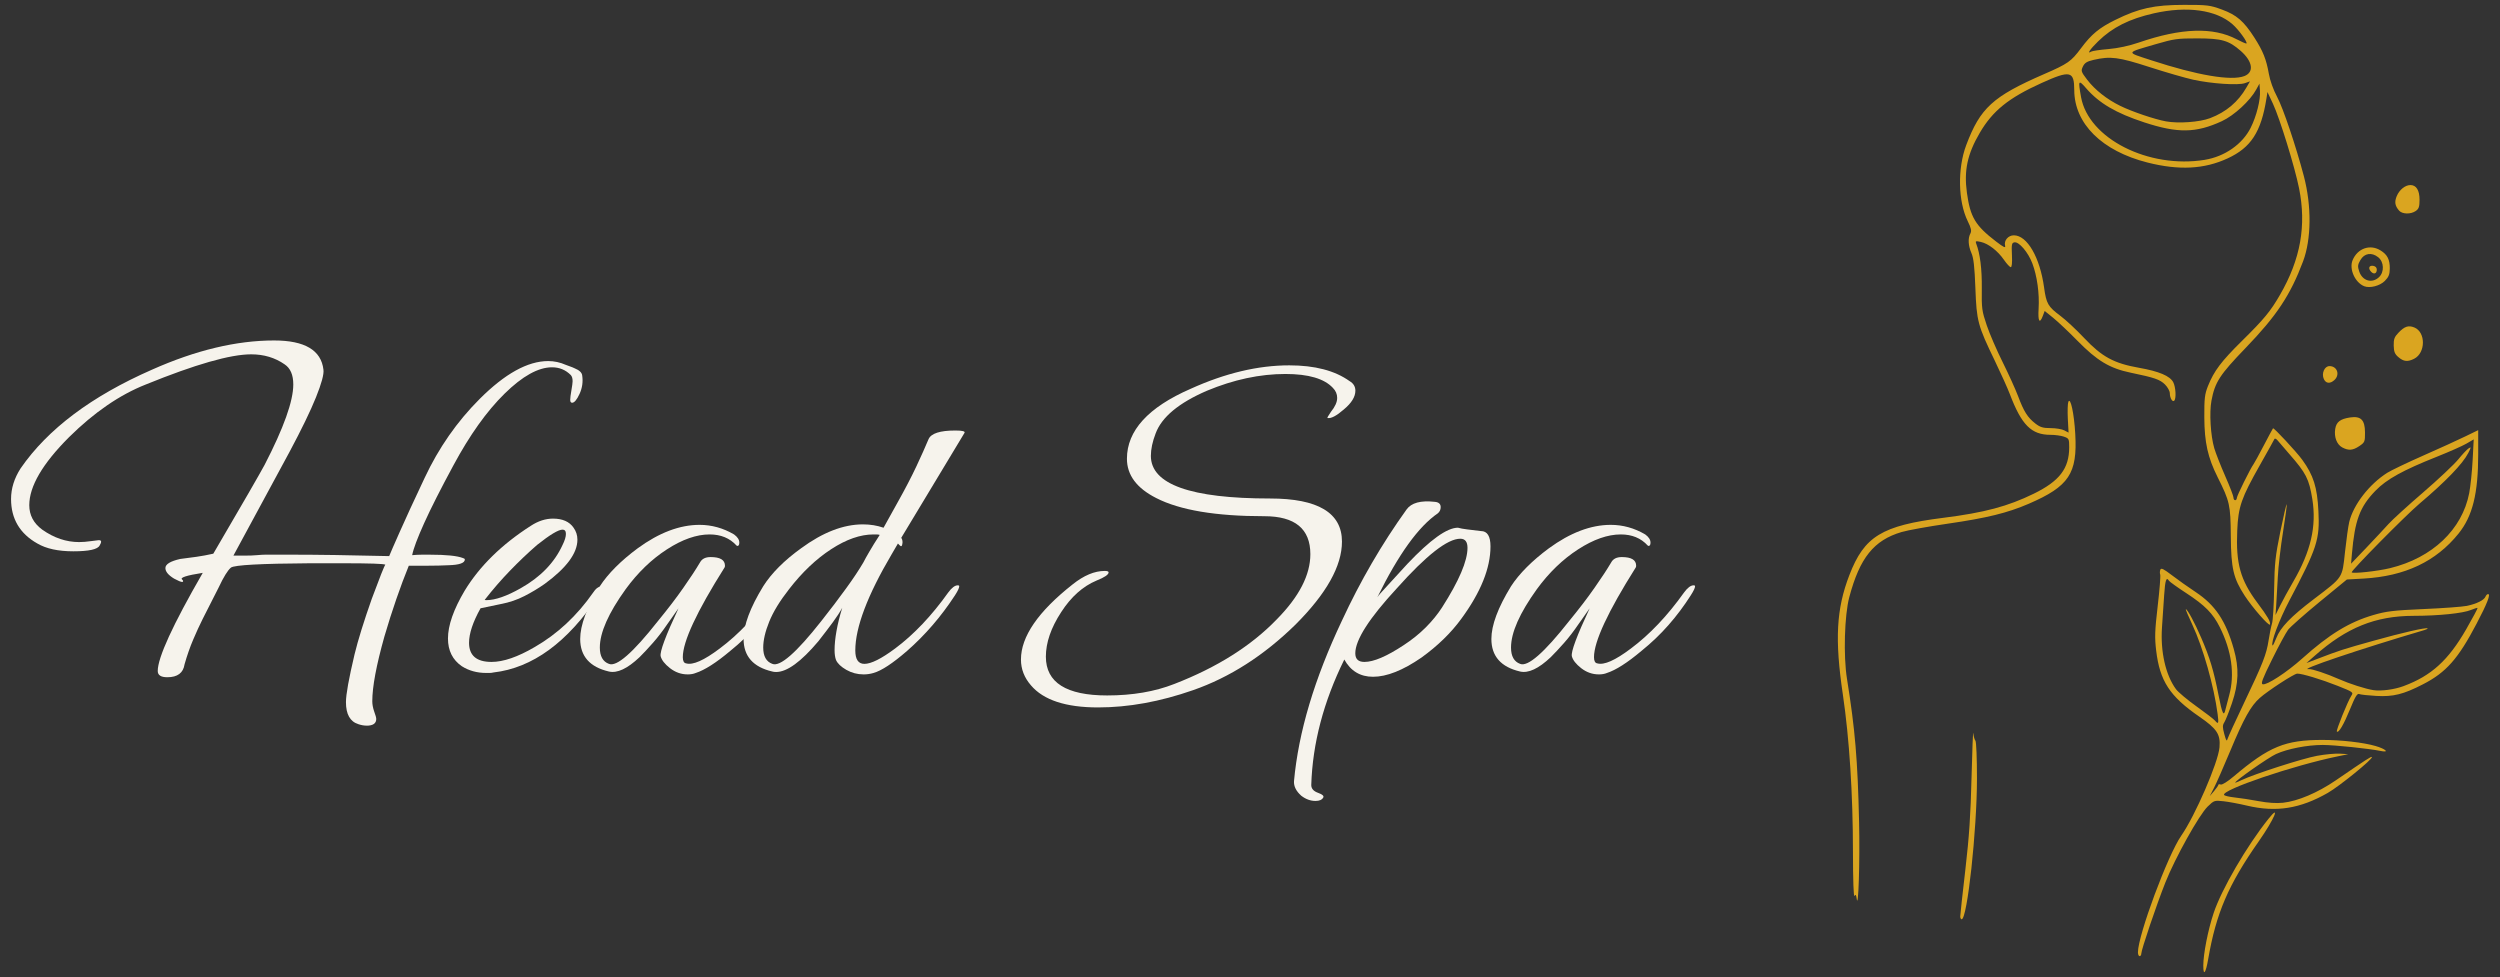 <?xml version="1.0" encoding="UTF-8"?>
<svg width="435" height="170" preserveAspectRatio="xMidYMid" version="1.0" viewBox="0 0 326.25 127.5" xmlns="http://www.w3.org/2000/svg" zoomAndPan="magnify">
 <rect x="0" y="0" width="326.25" height="127.5" fill="#333333" stroke="none"/>
 <defs></defs>
 <g fill="#f6f3ec">
  <g transform="translate(151.83 211.07)"></g>
 </g>
 <path d="m287.53 126.02c0-1.531 0.609-4.641 1.348-6.863 1.02-3.078 4.32-8.754 7.137-12.277 1.668-2.09 0.766 0.035-1.215 2.867-4.008 5.719-5.59 9.398-6.633 15.422-0.316 1.836-0.637 2.266-0.637 0.852zm-8.531-1.738c0.016-2.262 3.891-12.691 5.66-15.234 1.809-2.598 4.812-9.535 4.984-11.508 0.148-1.711-0.32-2.426-2.641-4.023-3.848-2.648-5.144-4.637-5.621-8.609-0.207-1.723-0.176-2.594 0.199-5.824 0.246-2.094 0.391-3.938 0.328-4.106-0.062-0.164-0.059-0.449 0.016-0.633 0.102-0.266 0.414-0.113 1.5 0.715 0.754 0.578 2.156 1.574 3.121 2.211 2.555 1.699 3.93 3.754 4.965 7.43 0.707 2.512 0.641 4.469-0.234 7.043-0.391 1.141-0.84 2.281-1.004 2.527-0.242 0.375-0.242 0.629 0 1.531 0.25 0.91 0.32 1.004 0.441 0.586 0.082-0.27 1.027-2.336 2.106-4.594 2.504-5.246 2.949-6.383 3.238-8.254 0.129-0.844 0.332-1.828 0.445-2.188 0.117-0.363 0.238-2.379 0.273-4.484 0.055-3.344 0.156-4.293 0.809-7.488 0.41-2.012 0.785-3.621 0.832-3.574 0.047 0.047-0.172 1.672-0.48 3.613-0.312 1.941-0.621 4.582-0.68 5.871-0.062 1.289-0.156 2.934-0.207 3.656l-0.094 1.312 0.594-1.203c0.324-0.664 1.105-2.09 1.734-3.172 2.289-3.945 3.043-7.219 2.477-10.742-0.43-2.644-0.809-3.391-3.016-5.906-0.629-0.719-1.301-1.5-1.492-1.734-0.199-0.25-0.387-0.332-0.445-0.199-0.055 0.129-0.891 1.629-1.855 3.332-2.469 4.367-2.856 5.477-2.992 8.598-0.191 4.316 0.406 6.457 2.637 9.441 1.34 1.793 1.746 2.492 1.633 2.824-0.098 0.293-2.262-2.176-3.293-3.754-1.48-2.269-1.781-3.562-1.816-7.766-0.035-4.098-0.133-4.543-1.723-7.711-1.281-2.566-1.719-4.527-1.734-7.82-0.012-2.457 0.055-3.016 0.477-4.07 0.789-1.969 1.719-3.207 4.434-5.887 2.902-2.863 3.715-3.848 4.973-6.027 2.68-4.644 3.461-9.023 2.477-13.91-0.555-2.766-2.519-9.125-3.402-11.012l-0.719-1.535-0.137 0.875c-0.691 4.344-2.016 6.383-5.055 7.785-3.055 1.418-6.356 1.586-10.469 0.543-5.938-1.504-9.535-5.066-9.551-9.449-8e-3 -2.508-0.523-2.621-4.269-0.926-4.293 1.941-6.371 3.617-8.059 6.496-1.621 2.769-2.082 4.914-1.68 7.832 0.438 3.184 1.098 4.281 3.805 6.356 1.02 0.777 1.266 0.895 1.176 0.543-0.176-0.664 0.406-1.352 1.141-1.352 1.742 0 3.41 2.875 3.949 6.82 0.289 2.102 0.512 2.488 2.144 3.703 0.68 0.508 2.066 1.797 3.074 2.867 2.328 2.469 3.891 3.32 7.188 3.902 2.59 0.457 4.008 1.055 4.445 1.875 0.328 0.613 0.414 2.137 0.133 2.414-0.23 0.234-0.574-0.352-0.578-0.98-4e-3 -0.277-0.285-0.789-0.625-1.129-0.66-0.656-1.371-0.902-4.473-1.543-2.738-0.566-4.391-1.555-6.938-4.152-1.145-1.168-2.578-2.519-3.188-3.012l-1.105-0.891-0.242 0.641c-0.422 1.117-0.656 0.715-0.551-0.945 0.121-1.973-0.195-4.258-0.816-5.906-0.547-1.449-1.754-2.863-2.348-2.746-0.344 0.07-0.383 0.277-0.316 1.66 0.047 1.008-8e-3 1.578-0.152 1.578-0.129 0-0.523-0.426-0.883-0.945-0.809-1.176-2.023-2.117-3.016-2.344-0.656-0.148-0.742-0.121-0.621 0.191 0.516 1.332 0.766 3.344 0.738 5.875-0.031 2.606 0.012 2.945 0.645 4.809 0.371 1.105 1.309 3.273 2.078 4.812 0.766 1.543 1.676 3.543 2.016 4.445 0.75 2.004 1.238 2.773 2.246 3.559 0.629 0.488 0.996 0.602 1.996 0.602 0.672 0 1.473 0.133 1.781 0.293l0.562 0.293-0.098-1.816c-0.051-1-0.019-1.992 0.07-2.207 0.277-0.664 0.754 1.543 0.902 4.203 0.293 5.164-0.82 6.836-6.066 9.105-2.766 1.195-5.441 1.855-10.59 2.602-2.523 0.367-5.234 0.855-6.016 1.09-3.617 1.074-5.449 3.359-6.816 8.492-0.633 2.375-0.781 7.668-0.305 10.648 1.059 6.602 1.395 10.543 1.582 18.703 0.117 5.098-0.094 11.723-0.32 9.969-0.062-0.48-0.133-0.562-0.277-0.328-0.121 0.191-0.199-2.043-0.203-5.703-4e-3 -7.602-0.469-14.82-1.316-20.562-1.07-7.223-0.855-11.184 0.848-15.602 1.953-5.07 4.234-6.461 12.277-7.477 5.352-0.676 8.402-1.488 11.793-3.148 3.363-1.648 4.617-3.293 4.617-6.059 0-1.086-0.035-1.156-0.691-1.383-0.379-0.133-1.168-0.238-1.758-0.238-2.484 0-3.766-1.281-5.289-5.293-0.289-0.758-1.168-2.711-1.953-4.34-2.246-4.648-2.391-5.191-2.551-9.512-0.105-2.785-0.234-3.93-0.512-4.562-0.426-0.969-0.48-1.938-0.141-2.566 0.18-0.34 0.105-0.688-0.352-1.621-1.258-2.57-1.34-6.859-0.191-9.91 1.828-4.856 3.469-6.352 10.137-9.258 3.144-1.367 3.551-1.652 4.848-3.394 1.355-1.82 2.379-2.664 4.469-3.691 3.102-1.527 5.062-1.957 8.969-1.961 3.059-4e-3 3.391 0.039 4.953 0.613 1.922 0.707 2.84 1.5 4.223 3.648 1.133 1.77 1.559 2.832 1.891 4.719 0.156 0.902 0.582 2.086 1.086 3.031 0.777 1.445 2.465 6.461 3.488 10.348 1.023 3.891 0.98 8.223-0.105 11.113-1.66 4.414-3.434 7.086-7.516 11.32-3.363 3.488-3.988 4.453-4.438 6.852-0.293 1.566-0.117 4.562 0.367 6.215 0.195 0.66 0.84 2.297 1.43 3.641 0.59 1.34 1.074 2.594 1.074 2.789 0 0.191 0.098 0.352 0.219 0.352 0.121 0 0.219-0.133 0.219-0.293 0-0.273 1.812-3.93 2.184-4.41 0.094-0.121 0.688-1.203 1.316-2.406 0.629-1.203 1.18-2.227 1.223-2.273 0.102-0.113 3.07 3.078 3.816 4.109 1.465 2.019 1.953 3.566 2.109 6.695 0.191 3.727-0.156 4.789-3.805 11.703-1.324 2.512-2.461 5.551-2.176 5.832 0.043 0.047 0.258-0.383 0.477-0.953 0.531-1.391 1.895-2.809 4.918-5.106 3.84-2.918 3.684-2.684 4.055-6.141 0.176-1.613 0.422-3.375 0.551-3.914 0.539-2.25 2.617-4.938 4.965-6.422 0.504-0.316 2.617-1.328 4.695-2.246 2.078-0.914 4.543-2.039 5.477-2.496l1.695-0.824v3.121c0 5.152-0.73 8.105-2.57 10.383-2.945 3.648-6.992 5.562-12.398 5.867l-2.168 0.121-3.57 2.93c-1.961 1.613-3.809 3.246-4.102 3.629-0.289 0.387-1.234 2.129-2.094 3.875-1.27 2.566-1.5 3.184-1.211 3.242 0.566 0.117 3.129-1.559 5.144-3.363 3.527-3.164 6.137-4.758 9.297-5.68 1.684-0.492 2.629-0.605 6.562-0.777 2.527-0.109 5.059-0.297 5.629-0.414 1.266-0.262 2.258-0.754 2.43-1.203 0.074-0.188 0.227-0.336 0.34-0.336 0.363 0-0.109 1.215-1.492 3.848-2.422 4.613-3.981 6.375-7.016 7.93-2.547 1.309-3.867 1.637-6.09 1.512-1.043-0.059-2.043-0.168-2.223-0.246-0.254-0.109-0.527 0.344-1.184 1.957-0.816 2.008-1.5 3.172-1.73 2.938-0.125-0.129 1.43-3.977 1.883-4.66 0.305-0.461 0.254-0.496-1.789-1.309-2.137-0.848-4.68-1.613-5.273-1.59-0.41 0.016-3.773 2.203-4.867 3.164-1.172 1.027-2.106 2.695-3.859 6.91-0.855 2.043-1.805 4.211-2.117 4.812l-0.562 1.094 0.562-0.656c0.309-0.363 0.559-0.727 0.559-0.812 4e-3 -0.086 0.141-0.105 0.309-0.039 0.176 0.066 0.91-0.391 1.695-1.059 4.617-3.902 6.695-4.758 11.566-4.762 2.453 0 5.332 0.328 6.938 0.793 1.328 0.383 1.875 0.895 0.695 0.652-1.512-0.312-6.043-0.785-7.562-0.789-2.031 0-4.617 0.5-6.121 1.188-0.996 0.457-5.328 3.488-5.328 3.731 0 0.039 0.375-0.109 0.832-0.328 1.621-0.785 7.961-2.828 9.848-3.172 1.051-0.195 2.402-0.32 3-0.281l1.086 0.066-1.312 0.27c-5.824 1.188-15.301 4.402-14.898 5.055 0.066 0.105 0.688 0.25 1.383 0.324 0.695 0.07 2.102 0.289 3.125 0.48 1.203 0.227 2.32 0.301 3.168 0.211 1.938-0.207 4.523-1.301 6.883-2.914 4.144-2.836 4.629-3.148 4.727-3.051 0.203 0.203-4.227 3.805-5.75 4.676-3.621 2.07-6.754 2.562-10.559 1.66-1.023-0.242-2.402-0.5-3.062-0.57-1.168-0.129-1.23-0.109-2.055 0.691-1.117 1.078-4.25 6.703-5.519 9.902-1.16 2.918-3.144 8.785-3.144 9.285 0 0.188-0.102 0.34-0.219 0.34-0.121 0-0.219-0.223-0.219-0.492zm10.406-31.062c-0.48-3.668-1.898-8.68-3.309-11.703-0.52-1.113-0.902-2.023-0.852-2.023 0.211 0 1.168 1.777 2.008 3.719 1.133 2.625 1.629 4.269 2.262 7.481 0.488 2.484 0.691 2.894 0.914 1.875 0.062-0.273 0.273-1.086 0.473-1.809 0.758-2.738 0.34-5.801-1.223-8.922-0.895-1.789-1.926-2.836-4.356-4.426-1.168-0.762-2.188-1.492-2.269-1.621-0.348-0.562-0.5-0.102-0.633 1.898-0.078 1.172-0.207 3.051-0.281 4.176-0.219 3.172 0.473 6.231 1.824 8.07 0.285 0.387 1.488 1.398 2.676 2.246 1.184 0.844 2.277 1.684 2.422 1.863 0.441 0.527 0.5 0.383 0.344-0.824zm24.289-3.695c3.598-1.34 5.812-3.352 8.137-7.394 0.859-1.496 1.531-2.754 1.492-2.793-0.039-0.039-0.426 0.082-0.863 0.262-1.047 0.438-4.207 0.762-7.496 0.766-4.961 8e-3 -8.727 1.527-12.898 5.215l-1.074 0.945 1.527-0.582c2.797-1.07 3.254-1.219 7.215-2.324 3.766-1.055 6.91-1.773 7.066-1.613 0.043 0.039-0.152 0.141-0.434 0.223-8.332 2.453-16.688 5.277-15.055 5.09 0.398-0.047 2.297 0.586 3.934 1.309 1.359 0.605 3.504 1.289 4.488 1.434 1.023 0.152 2.734-0.078 3.961-0.535zm-1.773-15.387c5.496-1.336 9.391-5.035 10.309-9.777 0.168-0.883 0.371-2.824 0.449-4.312l0.141-2.711-0.965 0.562c-0.531 0.309-2.246 1.066-3.809 1.688-4.445 1.766-6.59 2.949-8.035 4.438-2.062 2.121-2.711 3.867-3.09 8.293l-0.105 1.242 2.023-2.117c1.113-1.168 2.402-2.551 2.871-3.074 0.465-0.523 2.484-2.363 4.484-4.086 2.004-1.727 4.074-3.676 4.606-4.332 0.531-0.652 1.141-1.305 1.355-1.441 0.355-0.227 0.352-0.168-0.051 0.613-0.711 1.398-2.938 3.707-6.356 6.598-1.82 1.539-8.969 8.781-8.855 8.969 0.125 0.203 3.414-0.156 5.027-0.551zm-24.203-53.281c2.609-0.426 4.918-2.035 6-4.191 0.754-1.504 1.293-3.648 1.207-4.824l-0.066-0.93-0.418 0.766c-0.793 1.465-2.898 3.402-4.496 4.137-3.363 1.551-5.746 1.59-10.117 0.156-3.699-1.215-5.887-2.496-7.594-4.461-1.004-1.156-1.059-1.055-0.656 1.168 0.98 5.406 8.801 9.367 16.141 8.18zm0.688-5.434c2.098-0.797 3.672-2.125 4.75-4l0.465-0.805-0.668 0.234c-0.879 0.305-4.332 0.074-6.734-0.449-1.023-0.227-3.582-0.965-5.688-1.645-4.074-1.32-5.125-1.453-7.328-0.941-0.852 0.195-1.156 0.387-1.383 0.863-0.273 0.57-0.242 0.676 0.543 1.707 1.016 1.336 2.578 2.57 4.34 3.434 1.535 0.754 4.484 1.75 5.961 2.019 1.637 0.297 4.383 0.098 5.742-0.418zm4.473-5.492c1.305-0.496 1.109-1.906-0.461-3.285-1.559-1.367-2.473-1.633-5.652-1.637-2.59-4e-3 -3.07 0.062-5.352 0.73-4.094 1.199-4.039 1.023-0.664 2.129 5.988 1.961 10.418 2.715 12.129 2.062zm-17.727-3.527c1.266-0.109 2.703-0.422 3.957-0.852 5.555-1.91 9.699-2.047 12.785-0.422 0.656 0.344 1.227 0.59 1.273 0.547 0.168-0.172-1.023-1.812-1.828-2.516-2.137-1.879-5.926-2.402-10.262-1.422-3.207 0.727-5.406 1.832-7.273 3.66-1.055 1.027-1.516 1.719-0.895 1.332 0.141-0.086 1.148-0.234 2.242-0.328zm-19.34 113.18c0-0.211 0.301-2.941 0.664-6.07 0.508-4.391 0.691-7.16 0.812-12.141 0.086-3.551 0.191-6.109 0.23-5.688 0.039 0.422 0.164 0.859 0.273 0.973 0.113 0.117 0.203 2.312 0.203 4.922-4e-3 6.781-1.266 18.387-2 18.387-0.102 0-0.184-0.172-0.184-0.383zm49.844-61.199c-0.711-0.387-1.078-1.367-0.91-2.414 0.148-0.914 0.66-1.301 1.957-1.496 1.398-0.203 1.922 0.328 1.93 1.961 8e-3 1.203-0.031 1.297-0.734 1.773-0.852 0.578-1.418 0.621-2.242 0.176zm-2.394-8.918c-0.332-0.734 0.082-1.691 0.734-1.691 1.012 0 1.406 1.129 0.633 1.828-0.559 0.504-1.098 0.449-1.367-0.137zm9.734-2.856c-0.477-0.406-0.598-0.707-0.617-1.516-0.016-0.832 0.09-1.125 0.621-1.676 0.801-0.836 1.305-1 2.082-0.68 1.488 0.617 1.473 3.297-0.019 4.07-0.852 0.438-1.387 0.387-2.066-0.199zm-4.465-9.258c-1.203-0.48-1.992-2.246-1.52-3.391 0.645-1.551 2.266-2.129 3.637-1.289 0.906 0.551 1.234 1.195 1.219 2.387-0.012 0.766-0.148 1.098-0.656 1.609-0.645 0.641-1.949 0.973-2.68 0.684zm1.926-1.18c0.719-0.668 0.664-2.004-0.109-2.609-0.855-0.676-1.797-0.523-2.316 0.371-0.352 0.605-0.375 0.824-0.16 1.477 0.414 1.246 1.672 1.617 2.586 0.762zm-1.004-0.688c-0.441-0.441-0.316-0.871 0.227-0.797 0.312 0.047 0.492 0.223 0.492 0.492 0 0.512-0.359 0.664-0.719 0.305zm3.629-8c-0.543-0.633-0.625-1.133-0.305-1.898 0.344-0.824 1.102-1.438 1.785-1.438 0.766 0 1.188 0.68 1.188 1.922 0 0.906-0.094 1.18-0.488 1.457-0.648 0.457-1.77 0.434-2.18-0.043z" fill="#daa520"/>
 <g transform="translate(-33.475 -123.75)" fill="#f6f3ec">
  <g transform="translate(35.481 211.07)">
   <path d="m45.828 7.375c-0.336 0-0.688-0.062-1.062-0.188-1.086-0.336-1.625-1.293-1.625-2.875 0-1 0.375-3.086 1.125-6.25 0.457-1.875 1.207-4.289 2.25-7.25 1.051-2.832 1.641-4.312 1.766-4.438-0.168-0.125-2.047-0.188-5.641-0.188h-4.188c-6.418 0.043-9.855 0.23-10.312 0.562-0.211 0.168-0.449 0.469-0.719 0.906-0.273 0.438-0.574 1.012-0.906 1.719l-2.062 4.062c-0.418 0.836-0.836 1.742-1.25 2.719-0.418 0.98-0.793 2.055-1.125 3.219-0.168 1.125-0.918 1.688-2.25 1.688-0.836 0-1.25-0.273-1.25-0.812 0-1.75 1.957-6.019 5.875-12.812-2.125 0.336-3.023 0.625-2.688 0.875 0.082 0.086 0.125 0.148 0.125 0.188 0 0.086-0.043 0.125-0.125 0.125-0.168 0-0.523-0.145-1.062-0.438-0.75-0.457-1.125-0.914-1.125-1.375 0-0.5 0.645-0.895 1.938-1.188 0.707-0.082 1.414-0.176 2.125-0.281 0.707-0.102 1.438-0.238 2.188-0.406 1.957-3.344 3.488-5.973 4.594-7.891 1.102-1.914 1.801-3.144 2.094-3.688 2.5-4.832 3.75-8.332 3.75-10.5 0-1.25-0.375-2.125-1.125-2.625-1.25-0.875-2.711-1.312-4.375-1.312-2.711 0-7.293 1.312-13.75 3.938-3.387 1.336-6.727 3.625-10.016 6.875-3.461 3.461-5.188 6.418-5.188 8.875 0 1.293 0.562 2.356 1.688 3.188 1.539 1.086 3.144 1.625 4.812 1.625 0.457 0 0.977-0.039 1.562-0.125 0.582-0.082 0.914-0.125 1-0.125 0.207 0 0.312 0.062 0.312 0.188s-0.062 0.293-0.188 0.5c-0.25 0.512-1.398 0.766-3.438 0.766-1.961 0-3.523-0.336-4.688-1.016-2.293-1.289-3.438-3.227-3.438-5.812 0-1.375 0.418-2.707 1.25-4 3.539-5.125 9.254-9.414 17.141-12.875 5.707-2.539 11.02-3.812 15.938-3.812 4 0 6.144 1.273 6.438 3.812 0.082 0.586-0.242 1.781-0.969 3.594-0.73 1.812-1.887 4.199-3.469 7.156l-7.312 13.516h1.438c0.664 0 1.219-0.02 1.656-0.062 0.438-0.039 0.801-0.062 1.094-0.062h3.25c3.457 0 7.754 0.062 12.891 0.188 0.164-0.414 0.625-1.469 1.375-3.156 0.75-1.695 1.832-4.047 3.25-7.047 1.832-3.914 4.227-7.352 7.188-10.312 3.289-3.289 6.269-4.938 8.938-4.938 0.789 0 1.562 0.168 2.312 0.5 0.207 0.086 0.406 0.156 0.594 0.219s0.363 0.137 0.531 0.219c0.625 0.25 0.957 0.562 1 0.938 0.125 0.836 0.008 1.637-0.344 2.406-0.355 0.773-0.68 1.156-0.969 1.156-0.168 0-0.25-0.125-0.25-0.375s0.051-0.664 0.156-1.25c0.102-0.582 0.156-0.977 0.156-1.188 0-0.375-0.086-0.645-0.25-0.812-0.668-0.664-1.48-1-2.438-1-1.793 0-3.856 1.148-6.188 3.438-2.336 2.293-4.562 5.418-6.688 9.375-1.668 3.086-2.938 5.594-3.812 7.531s-1.398 3.328-1.562 4.172c0.457-0.039 0.875-0.062 1.25-0.062h1.062c2.125 0 3.562 0.148 4.312 0.438 0.164 0.043 0.25 0.105 0.25 0.188 0 0.461-0.711 0.711-2.125 0.75-0.875 0.043-1.75 0.062-2.625 0.062h-2.562c-0.543 1.336-1.086 2.781-1.625 4.344-0.543 1.562-1.062 3.199-1.562 4.906-1.055 3.75-1.578 6.562-1.578 8.438 0 0.414 0.082 0.863 0.25 1.344 0.176 0.477 0.266 0.801 0.266 0.969 0 0.582-0.422 0.875-1.266 0.875z"/>
  </g>
  <g transform="translate(89.935 211.07)">
   <path d="m7 0.5c-1.211 0-2.273-0.293-3.188-0.875-1.211-0.832-1.812-2.039-1.812-3.625 0-1.707 0.727-3.789 2.188-6.25 1.957-3.207 4.832-6.023 8.625-8.453 0.957-0.625 1.922-0.938 2.891-0.938 1.25 0 2.144 0.398 2.688 1.188 0.332 0.461 0.5 0.98 0.5 1.562 0 1.762-1.422 3.684-4.266 5.766-0.836 0.586-1.719 1.117-2.656 1.594-0.938 0.48-1.949 0.824-3.031 1.031l-2.688 0.562c-1 1.793-1.5 3.293-1.5 4.5 0 1.668 0.977 2.5 2.938 2.5 1.539 0 3.414-0.645 5.625-1.938 2.969-1.707 5.516-4.082 7.641-7.125 0.332-0.5 0.645-0.75 0.938-0.75 0.125 0 0.188 0.086 0.188 0.25 0 0.211-0.148 0.523-0.438 0.938-4.055 6.086-8.621 9.418-13.703 10-0.168 0.039-0.324 0.062-0.469 0.062h-0.469zm0-9.5c1.164 0 2.664-0.52 4.5-1.562 2.582-1.457 4.398-3.336 5.453-5.641 0.289-0.582 0.438-1.062 0.438-1.438s-0.148-0.562-0.438-0.562c-0.543 0-1.652 0.668-3.328 2-1.211 1.055-2.387 2.172-3.531 3.359-1.148 1.188-2.242 2.449-3.281 3.781-0.043 0.043 0.02 0.062 0.188 0.062z"/>
  </g>
  <g transform="translate(105.69 211.07)">
   <path d="m17.516 0.688c-0.836 0-1.602-0.273-2.297-0.812-0.688-0.539-1.094-1.062-1.219-1.562-0.125-0.582 0.648-2.664 2.328-6.25l-1.453 2.062c-0.625 0.918-1.25 1.73-1.875 2.438-0.625 0.711-1.211 1.336-1.75 1.875-1.586 1.5-2.918 2.125-4 1.875-2.5-0.582-3.75-2-3.75-4.25 0-1.789 0.852-4.082 2.562-6.875 0.539-0.832 1.227-1.664 2.062-2.5 0.832-0.832 1.789-1.648 2.875-2.453 2.789-2.039 5.484-3.062 8.078-3.062 1.582 0 3.082 0.418 4.5 1.25 0.457 0.336 0.688 0.688 0.688 1.062 0 0.293-0.086 0.438-0.25 0.438-0.043 0-0.086-0.02-0.125-0.062-0.875-0.957-2.043-1.438-3.5-1.438-1.711 0-3.57 0.652-5.578 1.953-2 1.293-3.793 3.023-5.375 5.188-2.25 3.125-3.375 5.668-3.375 7.625 0 1.125 0.395 1.836 1.188 2.125 1 0.418 3.125-1.438 6.375-5.562 1.332-1.625 2.445-3.082 3.344-4.375 0.906-1.289 1.629-2.394 2.172-3.312 0.25-0.457 0.707-0.688 1.375-0.688 1.25 0 1.875 0.375 1.875 1.125 0 0.125-0.023 0.211-0.062 0.25-3.625 5.75-5.438 9.648-5.438 11.688 0 0.5 0.145 0.773 0.438 0.812 0.875 0.25 2.332-0.395 4.375-1.938 2.457-1.832 4.769-4.269 6.938-7.312 0.457-0.625 0.875-0.938 1.25-0.938 0.125 0 0.188 0.043 0.188 0.125 0 0.211-0.188 0.605-0.562 1.188-0.875 1.375-1.844 2.668-2.906 3.875-1.062 1.211-2.242 2.336-3.531 3.375-1.836 1.543-3.336 2.5-4.5 2.875-0.293 0.125-0.648 0.188-1.062 0.188z"/>
  </g>
  <g transform="translate(128.2 211.07)">
   <path d="m17.953 0.688c-0.793 0-1.539-0.199-2.234-0.594-0.688-0.395-1.137-0.82-1.344-1.281-0.125-0.332-0.188-0.77-0.188-1.312 0-0.707 0.082-1.531 0.25-2.469 0.164-0.938 0.414-1.945 0.75-3.031-0.293 0.543-0.699 1.168-1.219 1.875-0.523 0.711-1.156 1.543-1.906 2.5-2.25 2.668-4.086 4-5.5 4-0.211 0-0.375-0.023-0.5-0.062-2.5-0.582-3.75-2-3.75-4.25 0-1.789 0.852-4.082 2.562-6.875 1.082-1.707 2.727-3.359 4.938-4.953 2.832-2.082 5.523-3.125 8.078-3.125 0.957 0 1.852 0.148 2.688 0.438l1.875-3.375c0.957-1.707 1.758-3.25 2.406-4.625 0.645-1.375 1.176-2.562 1.594-3.562 0.332-0.75 1.5-1.125 3.5-1.125 0.914 0 1.312 0.105 1.188 0.312l-8.25 13.688c0.164 0.25 0.207 0.543 0.125 0.875-0.043 0.25-0.148 0.293-0.312 0.125l-0.25-0.25-0.812 1.391c-3.168 5.375-4.75 9.562-4.75 12.562 0 1.168 0.395 1.75 1.188 1.75 0.875 0 2.207-0.664 4-2 2.457-1.832 4.769-4.269 6.938-7.312 0.457-0.625 0.875-0.938 1.25-0.938 0.125 0 0.188 0.043 0.188 0.125 0 0.211-0.188 0.605-0.562 1.188-1.793 2.75-3.875 5.168-6.25 7.25-1.875 1.625-3.336 2.582-4.375 2.875-0.418 0.125-0.855 0.188-1.312 0.188zm-11.891-1.375c1 0.418 3.125-1.438 6.375-5.562 1.25-1.582 2.332-3.008 3.25-4.281 0.926-1.27 1.68-2.406 2.266-3.406 0.164-0.332 0.426-0.801 0.781-1.406 0.352-0.613 0.801-1.336 1.344-2.172-0.125-0.039-0.262-0.062-0.406-0.062h-0.406c-1.711 0-3.547 0.641-5.516 1.922-1.961 1.273-3.793 3.012-5.5 5.219-1.211 1.543-2.074 2.961-2.594 4.25-0.523 1.293-0.781 2.418-0.781 3.375 0 1.125 0.395 1.836 1.188 2.125z"/>
  </g>
  <g transform="translate(163.71 211.07)">
   <path d="m13.062 5c-4.211 0-7.125-0.961-8.75-2.875-0.875-1-1.312-2.125-1.312-3.375 0-3 2.25-6.269 6.75-9.812 1.457-1.164 2.852-1.75 4.188-1.75 0.332 0 0.5 0.062 0.5 0.188 0 0.293-0.523 0.648-1.562 1.062-1.793 0.75-3.336 2.125-4.625 4.125-1.336 2.043-2 3.981-2 5.812 0 3.375 2.664 5.062 8 5.062 3.301 0 6.223-0.5 8.766-1.5 5.582-2.164 10.039-4.977 13.375-8.438 2.914-2.957 4.375-5.789 4.375-8.5 0-3.301-2-4.953-6-4.953-6.336 0-11.043-0.789-14.125-2.375-2.543-1.289-3.812-3-3.812-5.125 0-3.664 2.769-6.707 8.312-9.125 4.5-2.039 8.789-3.062 12.875-3.062 3.332 0 5.957 0.688 7.875 2.062 0.5 0.293 0.75 0.711 0.75 1.25 0 0.793-0.5 1.605-1.5 2.438-0.961 0.836-1.668 1.211-2.125 1.125-0.086 0 0.062-0.27 0.438-0.812 0.539-0.664 0.812-1.27 0.812-1.812 0-0.5-0.188-0.938-0.562-1.312-1.125-1.207-3.188-1.812-6.188-1.812-3.336 0-6.75 0.73-10.25 2.188-3.668 1.586-5.898 3.438-6.688 5.562-0.418 1.086-0.625 2.062-0.625 2.938 0 3.711 5.188 5.562 15.562 5.562 6.25 0 9.375 1.875 9.375 5.625 0 3.18-2.023 6.789-6.062 10.828-4.125 4.043-8.586 6.894-13.375 8.562-4.293 1.5-8.422 2.25-12.391 2.25z"/>
  </g>
  <g transform="translate(205.28 211.07)">
   <path d="m-0.125 17.203c-0.664 0-1.289-0.23-1.875-0.688-0.664-0.594-0.977-1.227-0.938-1.891 0.293-3.211 0.961-6.555 2-10.031 1.039-3.481 2.457-7.113 4.25-10.906 2.414-5.207 5.227-10.047 8.438-14.516 0.625-0.875 1.852-1.207 3.688-1 0.508 0.043 0.766 0.273 0.766 0.688 0 0.336-0.125 0.605-0.375 0.812-2.512 1.711-5.141 5.359-7.891 10.953 0.125-0.207 0.52-0.664 1.188-1.375 0.664-0.707 1.582-1.707 2.75-3 2.969-3.133 5.16-4.703 6.578-4.703 0.289 0.086 0.688 0.156 1.188 0.219s1.102 0.137 1.812 0.219c0.832 0 1.25 0.668 1.25 2 0 2.844-1.273 5.996-3.812 9.453-1.336 1.836-3.07 3.523-5.203 5.062-2.418 1.664-4.523 2.5-6.312 2.5-1.668 0-2.918-0.75-3.75-2.25-2.711 5.5-4.144 10.957-4.312 16.375 0 0.469 0.293 0.805 0.875 1.016 0.582 0.207 0.812 0.414 0.688 0.625-0.168 0.289-0.5 0.438-1 0.438zm6.375-18.141c1.207 0 2.914-0.727 5.125-2.188 1.082-0.707 2.039-1.477 2.875-2.312 0.832-0.832 1.547-1.707 2.141-2.625 2.207-3.457 3.312-6.047 3.312-7.766 0-0.789-0.312-1.188-0.938-1.188-1.668 0-4.422 2.152-8.266 6.453-3.625 3.918-5.438 6.75-5.438 8.5 0 0.75 0.395 1.125 1.188 1.125z"/>
  </g>
  <g transform="translate(224.6 211.07)">
   <path d="m17.516 0.688c-0.836 0-1.602-0.273-2.297-0.812-0.688-0.539-1.094-1.062-1.219-1.562-0.125-0.582 0.648-2.664 2.328-6.25l-1.453 2.062c-0.625 0.918-1.25 1.73-1.875 2.438-0.625 0.711-1.211 1.336-1.75 1.875-1.586 1.5-2.918 2.125-4 1.875-2.5-0.582-3.75-2-3.75-4.25 0-1.789 0.852-4.082 2.562-6.875 0.539-0.832 1.227-1.664 2.062-2.5 0.832-0.832 1.789-1.648 2.875-2.453 2.789-2.039 5.484-3.062 8.078-3.062 1.582 0 3.082 0.418 4.5 1.25 0.457 0.336 0.688 0.688 0.688 1.062 0 0.293-0.086 0.438-0.25 0.438-0.043 0-0.086-0.02-0.125-0.062-0.875-0.957-2.043-1.438-3.5-1.438-1.711 0-3.57 0.652-5.578 1.953-2 1.293-3.793 3.023-5.375 5.188-2.25 3.125-3.375 5.668-3.375 7.625 0 1.125 0.395 1.836 1.188 2.125 1 0.418 3.125-1.438 6.375-5.562 1.332-1.625 2.445-3.082 3.344-4.375 0.906-1.289 1.629-2.394 2.172-3.312 0.25-0.457 0.707-0.688 1.375-0.688 1.25 0 1.875 0.375 1.875 1.125 0 0.125-0.023 0.211-0.062 0.25-3.625 5.75-5.438 9.648-5.438 11.688 0 0.5 0.145 0.773 0.438 0.812 0.875 0.25 2.332-0.395 4.375-1.938 2.457-1.832 4.769-4.269 6.938-7.312 0.457-0.625 0.875-0.938 1.25-0.938 0.125 0 0.188 0.043 0.188 0.125 0 0.211-0.188 0.605-0.562 1.188-0.875 1.375-1.844 2.668-2.906 3.875-1.062 1.211-2.242 2.336-3.531 3.375-1.836 1.543-3.336 2.5-4.5 2.875-0.293 0.125-0.648 0.188-1.062 0.188z"/>
  </g>
 </g>
</svg>
